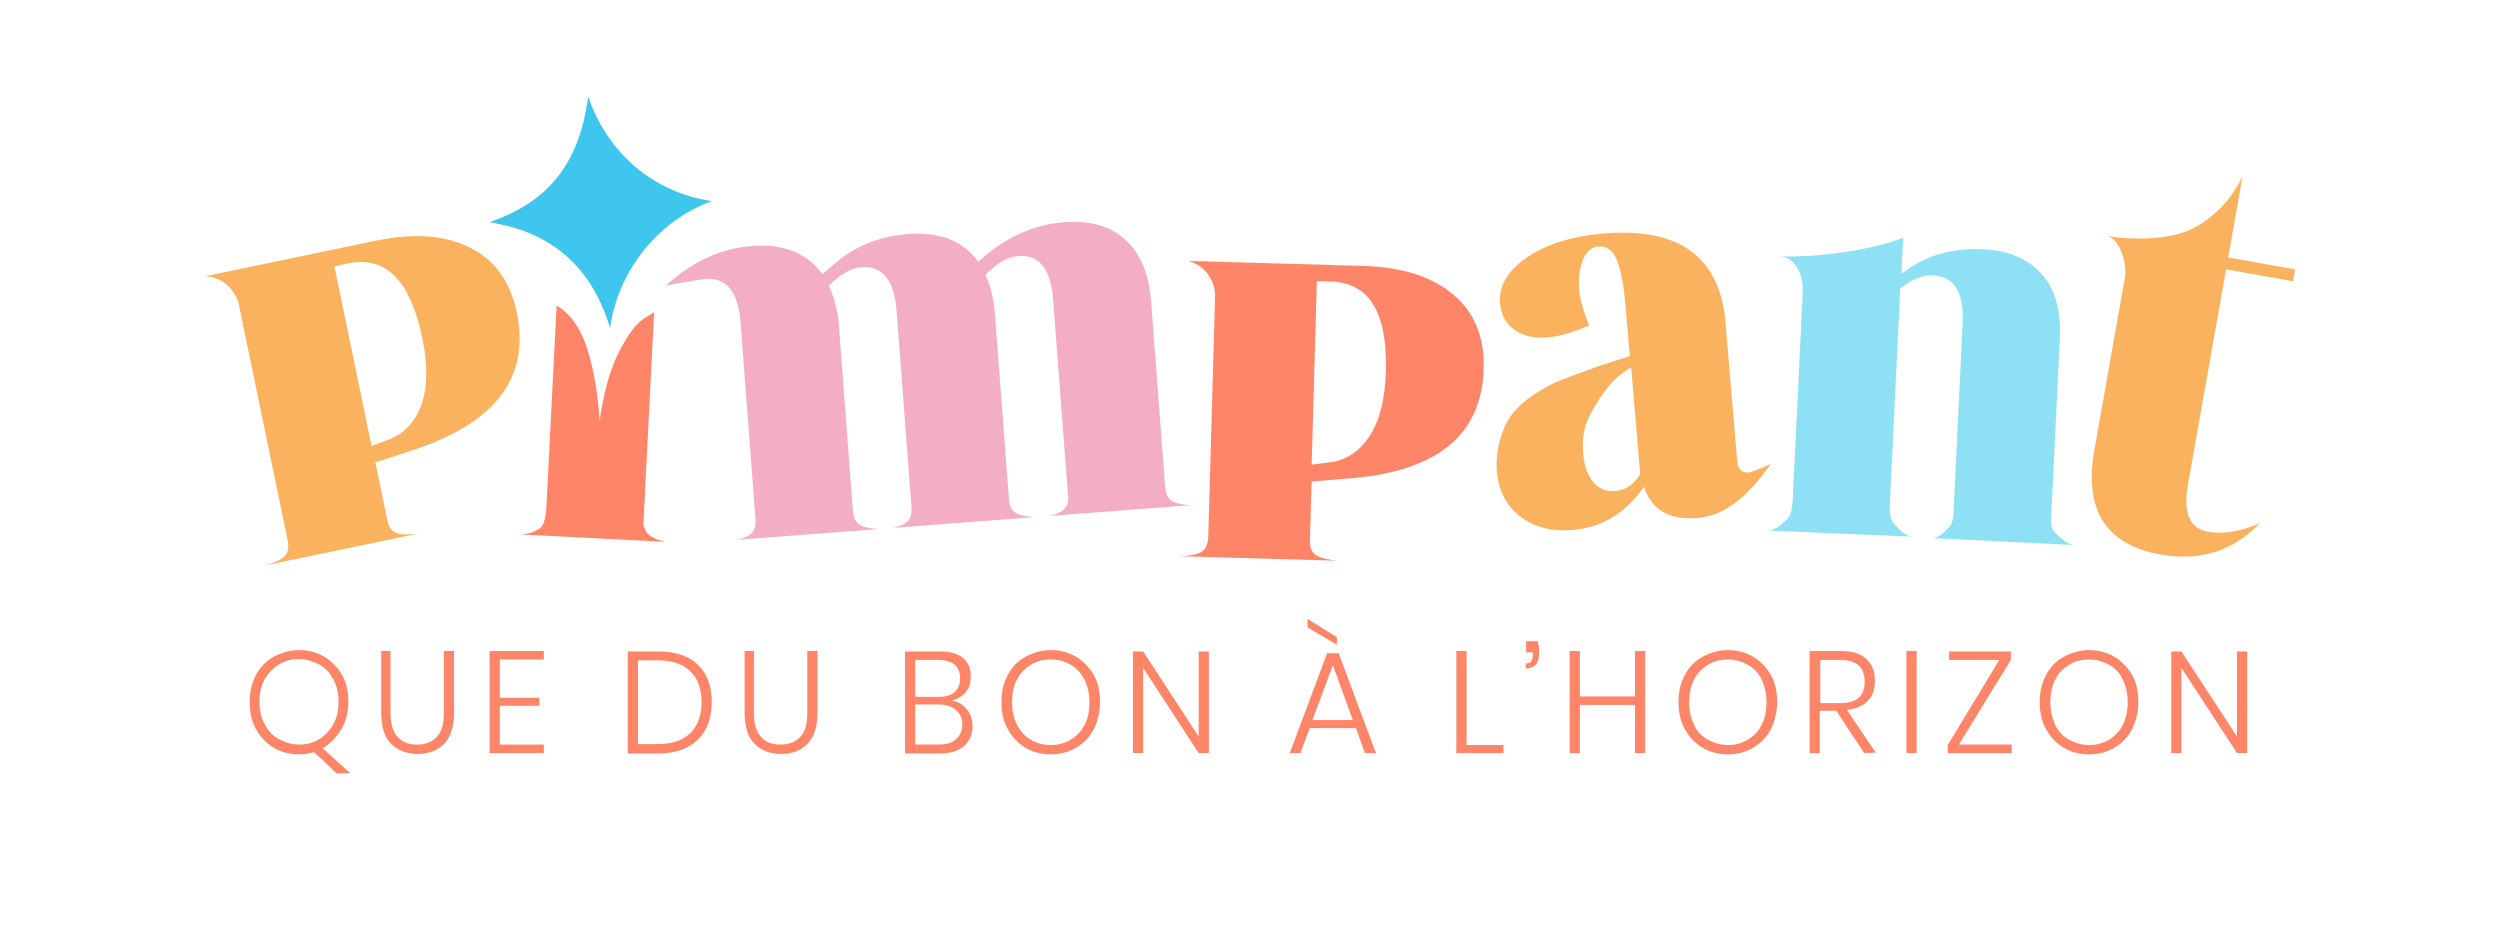 <svg width="243" height="90" viewBox="0 0 243 90" fill="none" xmlns="http://www.w3.org/2000/svg">
<path d="M32.734 75.188L30.531 73.109C30.056 73.239 29.581 73.325 29.063 73.325C28.156 73.325 27.336 73.109 26.602 72.675C25.867 72.242 25.306 71.636 24.874 70.856C24.442 70.077 24.27 69.211 24.27 68.215C24.27 67.218 24.485 66.352 24.874 65.616C25.306 64.836 25.867 64.23 26.602 63.84C27.336 63.45 28.156 63.19 29.063 63.19C29.97 63.19 30.79 63.407 31.525 63.84C32.259 64.273 32.82 64.88 33.252 65.616C33.684 66.352 33.856 67.262 33.856 68.215C33.856 69.167 33.641 70.12 33.166 70.9C32.691 71.679 32.129 72.286 31.352 72.719L34.029 75.144L32.734 75.188ZM25.738 70.423C26.083 71.03 26.515 71.549 27.12 71.853C27.724 72.156 28.329 72.372 29.063 72.372C29.797 72.372 30.445 72.199 31.006 71.853C31.568 71.506 32.043 71.03 32.388 70.423C32.734 69.817 32.907 69.081 32.907 68.215C32.907 67.348 32.734 66.655 32.388 66.006C32.043 65.399 31.611 64.88 31.006 64.576C30.402 64.273 29.797 64.057 29.063 64.057C28.329 64.057 27.681 64.23 27.12 64.576C26.558 64.923 26.083 65.399 25.738 66.006C25.392 66.612 25.22 67.348 25.22 68.215C25.22 69.081 25.392 69.817 25.738 70.423Z" fill="#FF8569"/>
<path d="M37.959 63.321V69.298C37.959 70.337 38.175 71.117 38.65 71.636C39.125 72.156 39.73 72.373 40.55 72.373C41.371 72.373 41.975 72.113 42.45 71.636C42.925 71.16 43.141 70.38 43.141 69.298V63.277H44.135V69.298C44.135 70.64 43.789 71.636 43.184 72.286C42.537 72.936 41.673 73.282 40.593 73.282C39.514 73.282 38.65 72.936 38.002 72.286C37.355 71.636 37.052 70.597 37.052 69.298V63.277H37.959V63.321Z" fill="#FF8569"/>
<path d="M48.583 64.1V67.825H52.426V68.605H48.583V72.373H52.858V73.195H47.589V63.277H52.858V64.1H48.583Z" fill="#FF8569"/>
<path d="M68.577 70.9C68.189 71.636 67.584 72.199 66.807 72.632C66.029 73.022 65.079 73.239 64 73.239H61.02V63.32H64C65.684 63.32 66.936 63.753 67.843 64.62C68.75 65.486 69.182 66.699 69.182 68.258C69.182 69.254 68.966 70.163 68.577 70.9ZM67.109 71.246C67.843 70.51 68.189 69.514 68.189 68.258C68.189 67.002 67.843 65.962 67.109 65.269C66.375 64.533 65.338 64.186 63.913 64.186H62.013V72.329H63.913C65.295 72.329 66.375 71.983 67.109 71.246Z" fill="#FF8569"/>
<path d="M73.284 63.321V69.298C73.284 70.337 73.5 71.117 73.975 71.636C74.45 72.156 75.055 72.373 75.875 72.373C76.696 72.373 77.3 72.113 77.775 71.636C78.251 71.16 78.466 70.38 78.466 69.298V63.277H79.46V69.298C79.46 70.64 79.114 71.636 78.51 72.286C77.862 72.936 76.998 73.282 75.919 73.282C74.839 73.282 73.975 72.936 73.328 72.286C72.68 71.636 72.377 70.597 72.377 69.298V63.277H73.284V63.321Z" fill="#FF8569"/>
<path d="M93.97 68.951C94.359 69.384 94.531 69.947 94.531 70.553C94.531 71.333 94.272 71.983 93.711 72.502C93.193 72.979 92.372 73.239 91.379 73.239H87.967V63.32H91.379C92.372 63.32 93.106 63.537 93.624 63.97C94.143 64.403 94.359 65.009 94.359 65.746C94.359 66.395 94.186 66.915 93.84 67.305C93.495 67.695 93.063 67.955 92.502 68.085C93.106 68.214 93.624 68.474 93.97 68.951ZM88.96 67.738H91.249C91.94 67.738 92.459 67.565 92.804 67.262C93.149 66.915 93.322 66.482 93.322 65.919C93.322 65.356 93.149 64.923 92.804 64.62C92.459 64.317 91.897 64.143 91.163 64.143H88.96V67.738ZM92.933 71.853C93.322 71.506 93.538 71.03 93.538 70.423C93.538 69.817 93.322 69.341 92.89 68.994C92.459 68.648 91.897 68.474 91.163 68.474H88.96V72.372H91.249C91.984 72.372 92.545 72.199 92.933 71.853Z" fill="#FF8569"/>
<path d="M104.593 63.84C105.328 64.273 105.889 64.88 106.321 65.616C106.753 66.352 106.925 67.262 106.925 68.215C106.925 69.167 106.709 70.077 106.321 70.856C105.932 71.636 105.328 72.242 104.593 72.675C103.859 73.109 103.039 73.325 102.132 73.325C101.225 73.325 100.404 73.109 99.67 72.675C98.936 72.242 98.375 71.636 97.943 70.856C97.511 70.077 97.338 69.211 97.338 68.215C97.338 67.218 97.554 66.352 97.943 65.616C98.375 64.836 98.936 64.23 99.67 63.84C100.404 63.45 101.225 63.19 102.132 63.19C103.039 63.19 103.859 63.407 104.593 63.84ZM100.189 64.62C99.627 64.966 99.152 65.443 98.85 66.049C98.504 66.655 98.375 67.392 98.375 68.258C98.375 69.124 98.547 69.817 98.85 70.467C99.195 71.073 99.627 71.593 100.189 71.896C100.75 72.242 101.398 72.416 102.132 72.416C102.866 72.416 103.514 72.242 104.075 71.896C104.637 71.549 105.112 71.073 105.414 70.467C105.759 69.86 105.889 69.124 105.889 68.258C105.889 67.392 105.716 66.699 105.414 66.049C105.068 65.443 104.637 64.923 104.075 64.62C103.514 64.273 102.866 64.1 102.132 64.1C101.398 64.1 100.75 64.273 100.189 64.62Z" fill="#FF8569"/>
<path d="M117.505 73.195H116.512L111.114 64.923V73.195H110.121V63.32H111.114L116.512 71.593V63.32H117.505V73.195Z" fill="#FF8569"/>
<path d="M131.8 70.77H127.309L126.402 73.196H125.365L128.993 63.494H130.116L133.743 73.196H132.663L131.8 70.77ZM129.943 61.935V62.671L127.093 60.982V60.159L129.943 61.935ZM131.497 69.991L129.554 64.663L127.568 69.991H131.497Z" fill="#FF8569"/>
<path d="M142.552 72.416H146.137V73.195H141.559V63.277H142.552V72.416Z" fill="#FF8569"/>
<path d="M149.591 63.537C149.591 64.49 149.16 64.966 148.296 64.966V64.49C148.512 64.49 148.685 64.447 148.814 64.317C148.9 64.187 148.987 64.013 148.987 63.754V63.407H148.339V62.324H149.462C149.591 62.801 149.635 63.19 149.591 63.537Z" fill="#FF8569"/>
<path d="M159.913 63.321V73.195H158.919V68.518H153.565V73.195H152.571V63.277H153.565V67.695H158.919V63.277H159.913V63.321Z" fill="#FF8569"/>
<path d="M170.406 63.84C171.141 64.273 171.702 64.88 172.134 65.616C172.566 66.352 172.738 67.262 172.738 68.215C172.738 69.167 172.522 70.077 172.134 70.856C171.745 71.636 171.141 72.242 170.406 72.675C169.672 73.109 168.852 73.325 167.945 73.325C167.038 73.325 166.217 73.109 165.483 72.675C164.749 72.242 164.188 71.636 163.756 70.856C163.324 70.077 163.151 69.211 163.151 68.215C163.151 67.218 163.367 66.352 163.756 65.616C164.188 64.836 164.749 64.23 165.483 63.84C166.217 63.45 167.038 63.19 167.945 63.19C168.852 63.19 169.672 63.407 170.406 63.84ZM166.002 64.62C165.44 64.966 164.965 65.443 164.663 66.049C164.361 66.655 164.188 67.392 164.188 68.258C164.188 69.124 164.361 69.817 164.663 70.467C164.965 71.116 165.44 71.593 166.002 71.896C166.563 72.199 167.211 72.416 167.945 72.416C168.679 72.416 169.327 72.242 169.888 71.896C170.45 71.549 170.925 71.073 171.227 70.467C171.529 69.86 171.702 69.124 171.702 68.258C171.702 67.392 171.529 66.699 171.227 66.049C170.925 65.399 170.45 64.923 169.888 64.62C169.327 64.317 168.679 64.1 167.945 64.1C167.211 64.1 166.563 64.273 166.002 64.62Z" fill="#FF8569"/>
<path d="M181.203 73.195L178.482 69.081H176.884V73.195H175.891V63.277H178.914C180.037 63.277 180.857 63.537 181.419 64.057C181.98 64.577 182.239 65.27 182.239 66.179C182.239 67.002 182.023 67.652 181.548 68.128C181.073 68.605 180.426 68.908 179.519 68.994L182.326 73.152L181.203 73.195ZM176.928 68.345H178.871C180.469 68.345 181.246 67.652 181.246 66.266C181.246 64.88 180.469 64.144 178.871 64.144H176.928V68.345Z" fill="#FF8569"/>
<path d="M186.298 63.321V73.195H185.305V63.277H186.298V63.321Z" fill="#FF8569"/>
<path d="M190.401 72.372H195.54V73.195H189.321V72.416L194.331 64.143H189.451V63.32H195.454V64.143L190.401 72.372Z" fill="#FF8569"/>
<path d="M205.516 63.84C206.25 64.273 206.811 64.88 207.243 65.616C207.675 66.352 207.848 67.262 207.848 68.215C207.848 69.167 207.632 70.077 207.243 70.856C206.854 71.636 206.25 72.242 205.516 72.675C204.782 73.109 203.961 73.325 203.054 73.325C202.147 73.325 201.327 73.109 200.593 72.675C199.859 72.242 199.297 71.636 198.865 70.856C198.433 70.077 198.261 69.211 198.261 68.215C198.261 67.218 198.477 66.352 198.865 65.616C199.297 64.836 199.859 64.23 200.593 63.84C201.327 63.45 202.147 63.19 203.054 63.19C203.961 63.19 204.782 63.407 205.516 63.84ZM201.111 64.62C200.55 64.966 200.074 65.443 199.772 66.049C199.47 66.655 199.297 67.392 199.297 68.258C199.297 69.124 199.47 69.817 199.772 70.467C200.074 71.116 200.55 71.593 201.111 71.896C201.672 72.199 202.32 72.416 203.054 72.416C203.788 72.416 204.436 72.242 204.998 71.896C205.559 71.549 206.034 71.073 206.336 70.467C206.639 69.86 206.811 69.124 206.811 68.258C206.811 67.392 206.639 66.699 206.336 66.049C206.034 65.399 205.559 64.923 204.998 64.62C204.436 64.317 203.788 64.1 203.054 64.1C202.32 64.1 201.672 64.273 201.111 64.62Z" fill="#FF8569"/>
<path d="M218.428 73.195H217.435L212.037 64.923V73.195H211.043V63.32H212.037L217.435 71.593V63.32H218.428V73.195Z" fill="#FF8569"/>
<path d="M52.53 51.306C52.214 51.592 51.593 51.865 50.638 51.947L64.742 52.666C63.801 52.488 63.214 52.155 62.924 51.834C62.635 51.514 62.54 50.903 62.527 51.12L63.581 30.313C63.576 30.4 62.777 30.837 62.644 30.915C62.328 31.158 62.013 31.405 61.784 31.695C61.283 32.232 60.856 32.947 60.476 33.622C59.193 35.9 58.684 38.3 58.295 40.838L58.286 40.968L58.26 40.665C58.118 38.36 57.725 35.866 57.012 33.705C56.485 32.115 55.574 30.552 54.102 29.698L53.095 49.552C53.009 50.414 52.849 51.016 52.53 51.302V51.306Z" fill="#FF8569"/>
<path d="M152.912 51.51C150.805 51.688 149.073 51.228 147.726 50.172C146.379 49.115 145.649 47.655 145.493 45.797C145.424 44.979 145.424 43.454 146.253 41.475C147.195 39.266 149.725 37.962 150.222 37.659C150.719 37.356 151.595 36.979 152.813 36.524C154.031 36.074 154.916 35.779 155.46 35.559C156.009 35.381 156.98 35.082 158.414 34.61L158.008 29.82C157.831 27.706 157.525 26.164 157.145 25.242C156.765 24.319 156.164 23.891 155.344 23.96C154.826 24.003 154.376 24.302 154.035 24.895C153.694 25.489 153.465 26.333 153.474 27.464C153.439 28.599 153.776 30.002 154.476 31.639C151.885 32.774 149.829 33.077 148.318 32.6C146.759 32.081 145.929 31.024 145.796 29.426C145.662 27.828 146.53 26.32 148.413 25.03C150.295 23.739 152.787 22.959 155.845 22.7C163.203 22.072 167.172 24.952 167.716 31.336L168.861 44.844C168.925 45.62 169.305 45.979 169.992 45.923C170.337 45.892 172.13 45.087 172.13 45.087C170.234 47.768 167.958 50.094 165.078 50.341C162.197 50.587 160.547 49.552 159.792 47.313C158.017 49.899 155.706 51.267 152.908 51.506L152.912 51.51ZM157.011 47.729C158 47.647 158.82 47.097 159.429 46.087L158.552 35.732C156.639 36.676 155.43 38.781 154.752 39.968C154.027 41.115 153.75 42.488 153.888 44.082C153.996 45.334 154.333 46.261 154.908 46.906C155.482 47.551 156.156 47.798 157.015 47.725L157.011 47.729Z" fill="#FBB25F"/>
<path d="M171.819 51.583C172.773 51.501 173.417 50.708 173.732 50.418C174.047 50.128 174.207 49.53 174.25 48.621L175.23 28.286C175.295 26.9 174.608 25.003 173.015 24.925C178.158 24.999 182.524 24.042 184.99 23.119L184.822 26.623C187.024 24.865 189.658 24.081 192.806 24.237C195.307 24.358 197.172 25.185 198.481 26.679C199.794 28.174 200.342 30.239 200.213 32.92L199.371 50.396C199.336 51.089 199.487 51.574 199.776 51.804C200.066 52.033 200.636 52.8 201.577 52.973L187.862 52.306C188.643 52.215 189.153 51.501 189.425 51.254C189.697 51.007 189.848 50.539 189.879 49.89L190.768 31.418C190.911 28.433 189.948 26.87 187.922 26.77C186.886 26.718 185.828 27.147 184.705 28.044L183.694 48.98C183.651 49.89 183.751 50.5 184.04 50.816C184.329 51.133 184.891 51.986 185.832 52.159L171.81 51.566L171.819 51.583Z" fill="#8EE1F4"/>
<path d="M210.015 53.905C204.699 52.956 202.536 49.582 203.572 43.74L206.535 27.022C206.777 25.657 206.077 23.158 204.717 22.916C207.437 23.401 211.009 23.288 213.129 22.214C215.206 21.131 216.916 19.412 217.983 17.095L216.579 25.025L223.083 26.186L222.88 27.338L216.377 26.177L212.658 47.157C212.183 49.842 212.835 51.367 214.619 51.687C217.128 52.133 219.684 50.83 219.684 50.83C217.05 53.571 213.842 54.585 210.015 53.9V53.905Z" fill="#FBB25F"/>
<path d="M103.492 49.431C103.255 49.708 102.754 49.964 102.033 50.15L115.726 49.106C114.811 49.045 114.15 48.881 113.831 48.643C113.511 48.404 113.299 47.945 113.252 47.296L111.887 29.287C111.684 26.61 110.842 24.631 109.4 23.31C107.914 21.989 105.962 21.4 103.466 21.591C100.409 21.825 97.606 23.124 95.097 25.445C93.646 23.427 91.366 22.517 88.265 22.751C85.38 22.972 82.988 23.982 80.997 25.74L79.939 26.645C79.65 26.277 79.365 25.909 79.041 25.627C77.555 24.306 75.603 23.717 73.108 23.908C70.05 24.142 67.247 25.441 64.738 27.762C64.738 27.762 67.554 27.199 68.629 27.117C70.611 26.966 71.756 28.356 71.98 31.336L73.423 50.336C73.47 50.986 73.379 51.471 73.142 51.748C72.904 52.025 72.404 52.281 71.682 52.467L85.376 51.423C84.461 51.363 83.8 51.198 83.48 50.96C83.161 50.722 82.954 50.306 82.906 49.656L81.541 31.648C81.425 30.136 81.071 28.858 80.552 27.771L81.118 27.251C82.012 26.489 82.889 26.03 83.748 25.965C85.773 25.809 86.922 27.243 87.147 30.223L88.589 49.223C88.637 49.873 88.542 50.315 88.304 50.592C88.067 50.869 87.566 51.124 86.844 51.311L100.538 50.267C99.623 50.206 98.962 50.042 98.642 49.803C98.323 49.565 98.12 49.193 98.073 48.543L96.708 30.534C96.591 29.023 96.28 27.745 95.771 26.74C96.855 25.614 97.887 24.973 99.01 24.887C100.992 24.735 102.136 26.125 102.361 29.105L103.803 48.106C103.889 48.664 103.794 49.106 103.509 49.388V49.431H103.492Z" fill="#F4AEC4"/>
<path d="M47.572 21.604C52.862 19.75 56.235 16.428 57.172 9.377C59.033 14.856 63.525 18.736 69.195 19.542C63.913 21.482 60.078 26.329 59.301 31.881C57.345 25.411 53.074 22.47 47.568 21.599L47.572 21.604Z" fill="#3FC6EF"/>
<path d="M25.734 54.974C26.731 54.68 27.414 54.359 27.699 54.034C27.984 53.709 28.1 53.199 27.958 52.519L23.199 29.533C23.069 28.897 22.62 28.238 22.288 27.909C21.834 27.428 21.018 26.891 19.908 26.857L36.483 23.405C40.205 22.63 43.245 22.837 45.659 24.059C48.065 25.237 49.606 27.351 50.237 30.404C51.537 36.68 48.173 41.097 40.205 43.726L36.487 44.943L37.636 50.5C37.778 51.18 38.041 51.609 38.473 51.786C38.866 51.968 39.618 51.99 40.65 51.864C40.607 51.873 25.725 54.97 25.725 54.97L25.734 54.974ZM36.12 43.345L37.718 42.748C39.238 42.211 40.322 41.054 40.943 39.378C41.565 37.702 41.6 35.523 41.047 32.855C39.89 27.26 37.493 24.838 33.814 25.605L32.501 25.878L36.115 43.35L36.12 43.345Z" fill="#FBB25F"/>
<path d="M114.711 54.07C115.748 54.013 116.491 53.862 116.84 53.611C117.195 53.359 117.423 52.892 117.441 52.199L118.106 28.733C118.123 28.083 117.842 27.338 117.596 26.94C117.268 26.368 116.594 25.654 115.523 25.363L132.443 25.844C136.243 25.952 139.154 26.858 141.222 28.607C143.291 30.314 144.302 32.726 144.215 35.84C144.034 42.246 139.746 45.767 131.385 46.482L127.49 46.802L127.33 52.472C127.308 53.164 127.468 53.645 127.853 53.918C128.189 54.187 128.919 54.382 129.951 54.498C129.908 54.498 114.711 54.065 114.711 54.065V54.07ZM127.49 45.161L129.183 44.949C130.785 44.779 132.106 43.905 133.099 42.415C134.093 40.925 134.628 38.82 134.706 36.091C134.866 30.379 133.091 27.468 129.338 27.36L127.999 27.321L127.494 45.156L127.49 45.161Z" fill="#FF8569"/>
</svg>
